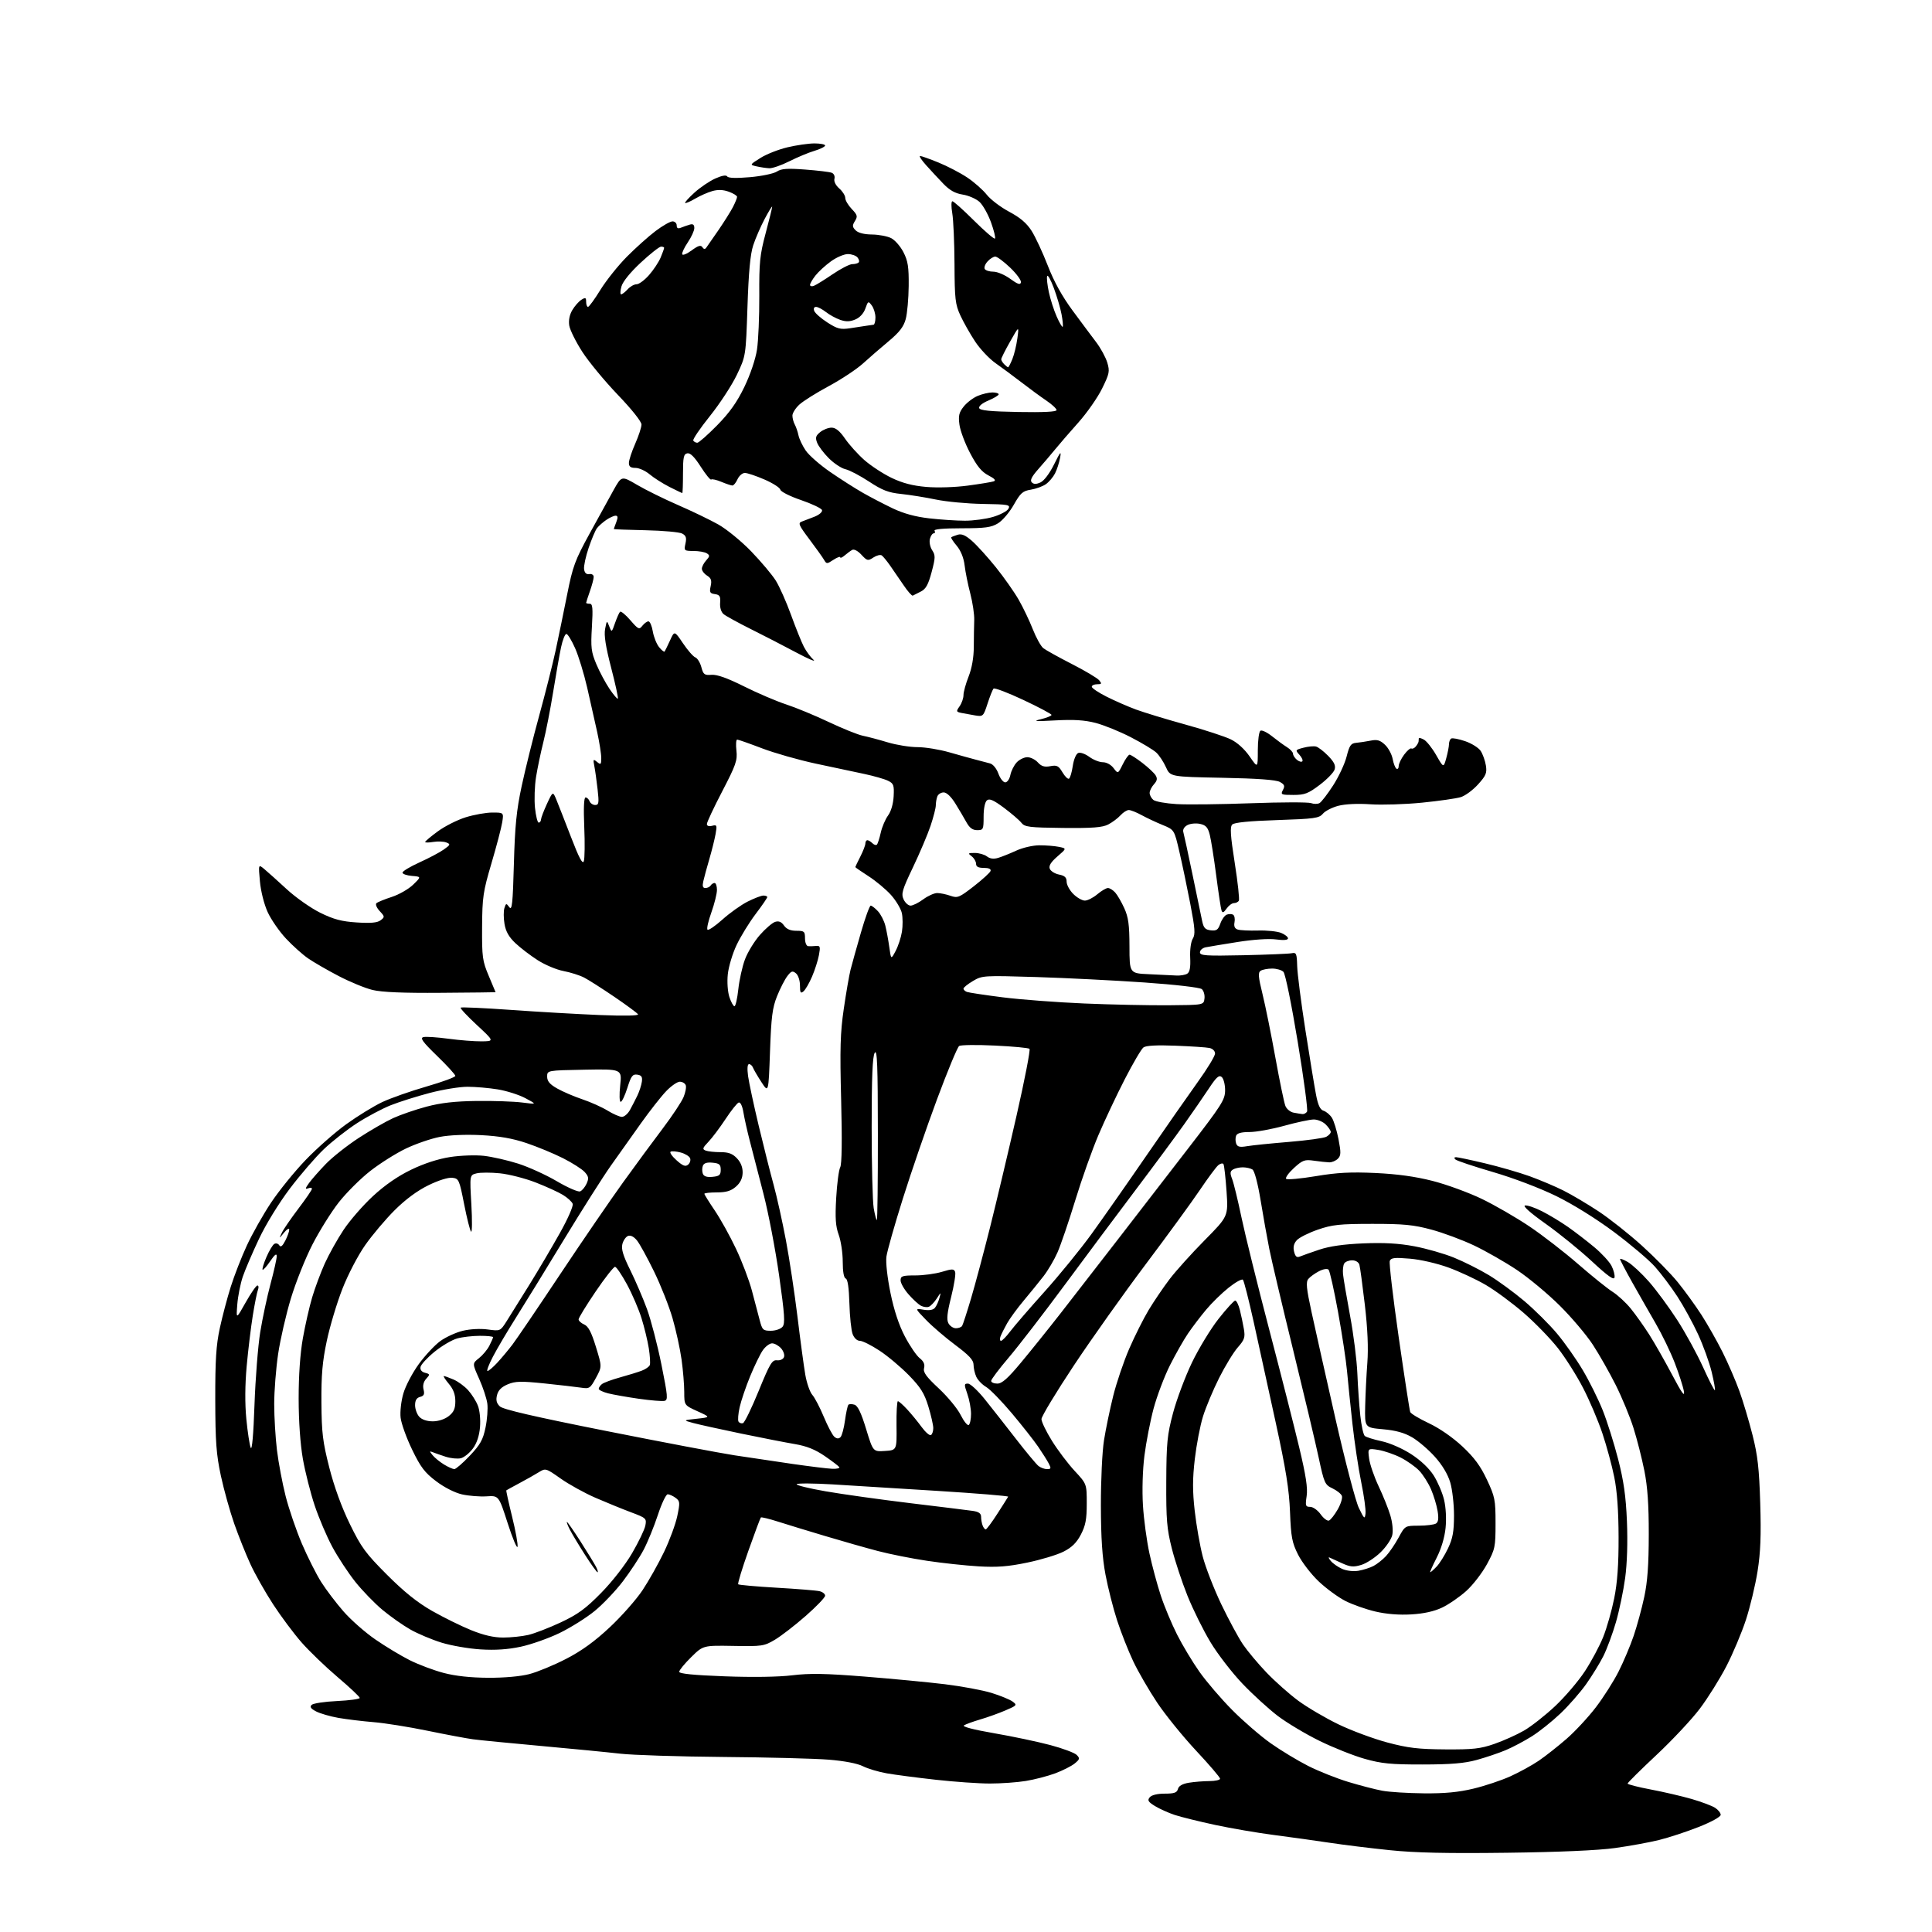 <?xml version="1.0" encoding="UTF-8" standalone="no"?>
<svg 
  version="1.1" 
  xmlns="http://www.w3.org/2000/svg" 
  xmlns:xlink="http://www.w3.org/1999/xlink" 
  xmlns:svg="http://www.w3.org/2000/svg"
  xmlns:rdf="http://www.w3.org/1999/02/22-rdf-syntax-ns#"
  xmlns:cc="http://creativecommons.org/ns#"
  xmlns:dc="http://purl.org/dc/elements/1.1/"
  viewBox="0 0 768 768"
  width="768"
  height="768"
>
<style>svg {background-color: white; }</style>"
<path stroke="none" fill="black" fill-rule="evenodd" d="M599.00,736.50C575.31,736.80 562.71,736.53 552.50,735.48C544.80,734.69 534.00,733.36 528.50,732.52C523.00,731.69 513.12,730.31 506.54,729.46C499.96,728.61 489.39,726.80 483.04,725.44C476.69,724.07 469.48,722.29 467.00,721.48C464.52,720.66 461.00,719.08 459.16,717.96C456.41,716.28 456.04,715.66 457.03,714.46C457.79,713.55 460.05,713.00 463.01,713.00C466.79,713.00 467.87,712.62 468.25,711.15C468.57,709.92 470.02,709.09 472.62,708.66C474.75,708.31 478.41,708.02 480.75,708.01C483.09,708.00 485.00,707.57 485.00,707.06C485.00,706.54 480.71,701.52 475.47,695.92C470.23,690.31 463.28,681.74 460.02,676.87C456.77,672.00 452.47,664.59 450.48,660.40C448.50,656.21 445.61,648.89 444.07,644.14C442.52,639.39 440.45,631.23 439.46,626.00C438.17,619.15 437.65,611.48 437.62,598.50C437.60,588.49 438.14,576.95 438.86,572.50C439.56,568.10 441.20,560.19 442.51,554.93C443.82,549.66 446.68,541.23 448.86,536.19C451.05,531.15 454.53,524.21 456.60,520.76C458.67,517.32 462.42,511.80 464.92,508.50C467.43,505.20 473.71,498.23 478.87,493.01C488.25,483.52 488.25,483.52 487.57,473.57C487.19,468.10 486.64,463.23 486.35,462.76C486.06,462.29 485.13,462.48 484.28,463.18C483.44,463.88 480.17,468.29 477.01,472.98C473.86,477.67 464.19,490.93 455.52,502.46C446.85,513.98 433.96,532.13 426.88,542.79C419.80,553.46 414.00,563.05 414.00,564.11C414.00,565.18 415.88,569.08 418.18,572.77C420.48,576.47 424.53,581.84 427.18,584.69C432.00,589.88 432.00,589.88 432.00,597.71C432.00,603.97 431.53,606.43 429.66,610.02C427.96,613.27 426.07,615.13 422.75,616.81C420.24,618.08 413.76,620.04 408.34,621.16C400.70,622.75 396.37,623.08 389.00,622.65C383.77,622.34 374.55,621.35 368.50,620.44C362.45,619.54 353.68,617.79 349.00,616.56C344.32,615.34 334.88,612.65 328.00,610.59C321.12,608.54 312.65,605.95 309.17,604.84C305.69,603.73 302.66,603.00 302.45,603.22C302.23,603.44 300.00,609.39 297.50,616.45C295.00,623.51 293.17,629.51 293.45,629.78C293.72,630.05 300.60,630.67 308.72,631.14C316.85,631.61 324.51,632.23 325.75,632.52C326.99,632.80 328.00,633.61 328.00,634.31C328.00,635.02 324.51,638.65 320.25,642.38C315.99,646.12 310.48,650.37 308.00,651.84C303.73,654.37 302.90,654.49 291.50,654.28C279.50,654.07 279.50,654.07 274.75,658.75C272.14,661.32 270.00,663.93 270.00,664.56C270.00,665.33 275.67,665.90 288.01,666.36C299.15,666.78 309.40,666.63 314.91,665.96C321.89,665.11 328.08,665.22 343.65,666.46C354.57,667.33 368.96,668.70 375.63,669.51C382.31,670.33 390.64,671.88 394.15,672.96C397.66,674.05 401.42,675.59 402.51,676.39C404.41,677.78 404.27,677.95 399.69,679.91C397.05,681.05 392.55,682.66 389.69,683.50C386.84,684.34 383.91,685.40 383.19,685.86C382.38,686.37 386.98,687.57 395.19,688.99C402.51,690.25 412.55,692.37 417.50,693.69C422.45,695.01 427.18,696.77 428.00,697.61C429.34,698.96 429.25,699.34 427.21,701.01C425.95,702.04 422.48,703.80 419.50,704.92C416.51,706.03 411.24,707.40 407.79,707.96C404.33,708.53 397.90,708.98 393.50,708.98C389.10,708.98 379.43,708.31 372.00,707.48C364.57,706.66 355.80,705.51 352.50,704.93C349.20,704.35 344.93,703.07 343.00,702.09C340.84,701.00 335.66,700.00 329.50,699.50C324.00,699.05 305.10,698.56 287.50,698.42C269.90,698.27 251.45,697.68 246.50,697.11C241.55,696.54 227.38,695.16 215.00,694.04C202.62,692.92 190.47,691.73 188.00,691.39C185.53,691.06 177.43,689.54 170.00,688.01C162.57,686.48 152.90,684.93 148.50,684.58C144.10,684.22 137.82,683.46 134.54,682.89C131.27,682.31 127.28,681.16 125.68,680.33C123.55,679.23 123.07,678.53 123.88,677.72C124.49,677.11 129.04,676.42 133.99,676.19C138.95,675.95 143.00,675.39 143.00,674.95C143.00,674.50 139.06,670.79 134.25,666.71C129.43,662.62 122.97,656.40 119.88,652.89C116.80,649.38 111.71,642.56 108.57,637.74C105.43,632.92 101.36,625.72 99.53,621.74C97.70,617.76 94.81,610.53 93.11,605.69C91.41,600.84 89.02,592.29 87.81,586.69C85.98,578.17 85.61,573.23 85.57,556.50C85.54,540.68 85.91,534.72 87.37,528.00C88.38,523.33 90.34,515.90 91.73,511.51C93.11,507.11 95.98,499.74 98.12,495.12C100.25,490.51 104.57,482.85 107.72,478.11C110.87,473.38 117.05,465.74 121.46,461.15C125.87,456.55 133.14,450.14 137.63,446.90C142.12,443.66 148.55,439.71 151.92,438.11C155.30,436.52 163.22,433.73 169.53,431.91C175.84,430.09 181.00,428.19 181.00,427.68C181.00,427.18 177.74,423.60 173.75,419.74C167.97,414.13 166.87,412.61 168.33,412.26C169.33,412.02 173.79,412.31 178.23,412.91C182.68,413.51 188.61,413.98 191.41,413.95C196.50,413.90 196.50,413.90 189.57,407.47C185.75,403.93 182.85,400.82 183.12,400.55C183.38,400.28 192.35,400.69 203.05,401.45C213.75,402.22 229.63,403.13 238.35,403.49C248.16,403.89 253.98,403.78 253.62,403.20C253.30,402.68 249.07,399.56 244.22,396.26C239.37,392.96 233.96,389.51 232.20,388.60C230.44,387.69 226.74,386.52 223.99,386.00C221.23,385.48 216.62,383.54 213.74,381.69C210.86,379.85 206.87,376.80 204.88,374.92C202.30,372.49 201.05,370.28 200.55,367.29C200.16,364.98 200.14,362.13 200.51,360.97C201.14,358.99 201.26,358.97 202.46,360.62C203.54,362.09 203.84,359.21 204.28,343.44C204.69,328.35 205.32,322.06 207.37,312.50C208.78,305.90 211.91,293.30 214.33,284.50C216.75,275.70 219.70,264.00 220.89,258.50C222.07,253.00 224.14,242.96 225.48,236.20C227.67,225.16 228.58,222.69 234.33,212.20C237.85,205.76 242.16,197.94 243.91,194.81C247.09,189.11 247.09,189.11 253.29,192.76C256.71,194.77 264.00,198.36 269.49,200.75C274.99,203.14 282.19,206.61 285.49,208.46C288.80,210.31 294.69,215.13 298.59,219.16C302.49,223.20 306.89,228.42 308.37,230.77C309.84,233.12 312.58,239.26 314.44,244.41C316.31,249.56 318.60,255.26 319.54,257.08C320.48,258.89 322.20,261.23 323.37,262.27C324.54,263.31 321.45,262.01 316.50,259.37C311.55,256.73 303.41,252.53 298.40,250.04C293.40,247.54 288.57,244.89 287.66,244.14C286.66,243.30 286.12,241.56 286.26,239.64C286.46,237.04 286.11,236.45 284.19,236.17C282.20,235.89 281.96,235.44 282.51,232.97C283.00,230.73 282.68,229.82 281.07,228.81C279.93,228.10 279.00,226.88 279.00,226.09C279.00,225.30 279.77,223.81 280.71,222.77C282.19,221.14 282.22,220.75 280.96,219.95C280.16,219.45 277.78,219.02 275.67,219.02C271.96,219.00 271.86,218.91 272.48,216.07C272.99,213.78 272.70,212.91 271.18,212.10C270.11,211.52 263.56,210.93 256.62,210.78C249.68,210.63 244.00,210.42 244.00,210.32C244.00,210.21 244.44,208.98 244.98,207.57C245.70,205.66 245.63,205.00 244.70,205.00C244.01,205.00 242.33,205.77 240.97,206.70C239.61,207.64 237.97,209.10 237.31,209.95C236.66,210.80 235.17,214.32 234.00,217.77C232.82,221.22 232.01,225.04 232.18,226.27C232.39,227.75 233.09,228.40 234.25,228.21C235.23,228.04 236.00,228.53 236.00,229.33C236.00,230.11 235.33,232.66 234.50,235.00C233.68,237.34 233.00,239.42 233.00,239.63C233.00,239.83 233.64,240.00 234.42,240.00C235.58,240.00 235.74,241.67 235.29,249.26C234.80,257.43 235.01,259.15 237.05,264.01C238.32,267.03 240.68,271.44 242.28,273.82C243.88,276.20 245.38,277.95 245.61,277.72C245.84,277.50 244.64,271.97 242.94,265.44C240.76,257.02 240.06,252.54 240.54,250.03C241.21,246.56 241.24,246.54 242.19,249.00C243.14,251.47 243.17,251.46 244.48,247.68C245.22,245.57 246.11,243.56 246.47,243.20C246.83,242.84 248.67,244.34 250.55,246.52C253.73,250.20 254.09,250.37 255.35,248.75C256.11,247.79 257.19,247.00 257.77,247.00C258.35,247.00 259.13,248.80 259.50,251.00C259.87,253.20 261.00,256.01 262.00,257.25C263.01,258.49 263.99,259.27 264.19,259.00C264.39,258.73 265.36,256.74 266.34,254.60C268.11,250.69 268.11,250.69 271.50,255.72C273.36,258.48 275.56,261.00 276.40,261.32C277.23,261.64 278.31,263.39 278.80,265.20C279.58,268.14 280.02,268.47 282.85,268.25C285.00,268.07 289.13,269.54 295.76,272.85C301.12,275.53 308.65,278.75 312.50,280.01C316.35,281.27 324.00,284.43 329.50,287.04C335.00,289.64 341.07,292.09 343.00,292.47C344.93,292.86 349.36,294.03 352.86,295.09C356.35,296.14 361.68,297.00 364.70,297.00C367.72,297.00 373.41,297.92 377.34,299.05C381.28,300.18 386.07,301.51 388.00,302.01C389.93,302.52 392.42,303.17 393.55,303.47C394.74,303.78 396.13,305.48 396.87,307.50C397.56,309.43 398.79,311.00 399.59,311.00C400.40,311.00 401.31,309.70 401.64,308.07C401.96,306.46 403.09,304.21 404.15,303.07C405.21,301.93 407.12,301.00 408.38,301.00C409.65,301.00 411.53,301.93 412.56,303.07C413.98,304.63 415.19,305.00 417.50,304.57C420.14,304.07 420.81,304.41 422.35,307.01C423.33,308.68 424.50,309.81 424.95,309.53C425.40,309.25 426.08,306.97 426.45,304.45C426.85,301.81 427.77,299.64 428.64,299.31C429.47,298.99 431.44,299.69 433.03,300.87C434.62,302.04 437.04,303.00 438.41,303.00C439.85,303.00 441.65,303.98 442.66,305.33C444.42,307.66 444.42,307.66 446.31,303.83C447.36,301.72 448.58,300.00 449.03,300.00C449.48,300.00 451.75,301.46 454.08,303.25C456.41,305.04 458.78,307.26 459.36,308.19C460.16,309.47 460.00,310.35 458.71,311.77C457.77,312.81 457.00,314.35 457.00,315.21C457.00,316.06 457.66,317.30 458.46,317.97C459.27,318.64 463.43,319.39 467.71,319.64C472.00,319.90 485.32,319.74 497.32,319.30C509.31,318.86 520.04,318.84 521.15,319.25C522.27,319.66 523.79,319.66 524.53,319.24C525.28,318.82 527.71,315.67 529.93,312.23C532.15,308.79 534.57,303.62 535.30,300.74C536.41,296.33 537.01,295.47 539.06,295.29C540.40,295.17 542.99,294.78 544.81,294.42C547.44,293.89 548.61,294.22 550.54,296.04C551.88,297.29 553.25,299.83 553.60,301.67C553.94,303.51 554.63,305.27 555.11,305.57C555.60,305.87 556.00,305.40 556.00,304.52C556.00,303.64 556.97,301.60 558.16,300.00C559.35,298.39 560.65,297.28 561.05,297.53C561.45,297.78 562.24,297.42 562.80,296.74C563.37,296.06 563.87,295.16 563.91,294.75C563.96,294.34 564.00,293.76 564.00,293.46C564.00,293.17 564.90,293.41 566.00,294.00C567.10,294.59 569.31,297.37 570.91,300.17C573.83,305.28 573.83,305.28 574.91,301.39C575.50,299.25 575.99,296.74 575.99,295.81C576.00,294.88 576.39,293.87 576.88,293.58C577.36,293.28 579.85,293.75 582.42,294.63C585.00,295.51 587.77,297.25 588.60,298.51C589.42,299.76 590.35,302.35 590.66,304.27C591.14,307.27 590.72,308.31 587.54,311.82C585.52,314.06 582.44,316.33 580.68,316.87C578.93,317.41 572.00,318.40 565.28,319.07C558.56,319.74 549.33,320.03 544.78,319.72C539.74,319.37 534.74,319.61 532.00,320.32C529.52,320.97 526.76,322.39 525.86,323.47C524.38,325.25 522.54,325.50 507.64,326.00C496.62,326.36 490.65,326.95 489.84,327.76C488.89,328.71 489.10,332.00 490.83,343.05C492.05,350.79 492.78,357.55 492.46,358.06C492.14,358.58 491.26,359.00 490.50,359.00C489.74,359.00 488.43,359.98 487.59,361.17C486.43,362.83 485.95,363.01 485.57,361.92C485.30,361.14 484.35,354.88 483.46,348.00C482.57,341.12 481.42,333.85 480.90,331.83C480.16,328.90 479.37,328.02 477.04,327.51C475.43,327.16 473.17,327.37 472.01,327.99C470.71,328.69 470.09,329.77 470.40,330.81C470.67,331.74 472.29,339.25 474.01,347.50C475.72,355.75 477.45,364.07 477.85,366.00C478.43,368.86 479.07,369.56 481.31,369.82C483.59,370.08 484.23,369.63 485.10,367.15C485.67,365.51 486.82,363.90 487.66,363.58C488.50,363.26 489.63,363.27 490.18,363.61C490.74,363.96 490.99,365.30 490.74,366.60C490.42,368.23 490.82,369.13 492.05,369.52C493.02,369.82 496.67,370.00 500.16,369.90C503.65,369.80 507.74,370.23 509.25,370.84C510.76,371.45 512.00,372.43 512.00,373.01C512.00,373.70 510.32,373.85 507.22,373.44C504.42,373.06 498.12,373.48 491.97,374.46C486.21,375.37 480.49,376.32 479.25,376.57C478.01,376.83 477.00,377.72 477.00,378.56C477.00,379.89 479.29,380.04 494.25,379.72C503.74,379.51 512.40,379.15 513.50,378.92C515.30,378.54 515.51,379.06 515.65,384.00C515.73,387.02 517.20,398.50 518.92,409.50C520.64,420.50 522.54,432.07 523.15,435.22C523.95,439.37 524.77,441.11 526.15,441.55C527.20,441.88 528.68,443.13 529.45,444.33C530.22,445.52 531.39,449.34 532.07,452.82C533.11,458.21 533.07,459.36 531.81,460.62C530.99,461.43 529.47,462.08 528.41,462.05C527.36,462.02 524.63,461.73 522.34,461.40C518.59,460.86 517.81,461.15 514.34,464.32C512.23,466.26 510.85,468.19 511.27,468.61C511.69,469.03 516.99,468.55 523.05,467.54C531.59,466.11 536.91,465.83 546.78,466.29C555.49,466.70 562.65,467.69 569.50,469.44C575.00,470.84 583.77,474.05 589.00,476.56C594.23,479.08 602.77,484.02 608.00,487.54C613.23,491.06 621.95,497.81 627.38,502.54C632.82,507.27 638.96,512.21 641.02,513.51C643.08,514.81 646.34,517.82 648.26,520.19C650.19,522.56 653.48,527.20 655.59,530.50C657.69,533.80 661.79,541.00 664.70,546.50C668.54,553.78 669.81,555.55 669.36,553.00C669.02,551.08 667.37,545.98 665.70,541.68C664.03,537.38 660.65,530.40 658.20,526.18C655.75,521.95 651.55,514.59 648.87,509.82C646.19,505.04 644.00,500.85 644.00,500.51C644.00,500.17 645.40,500.70 647.11,501.69C648.82,502.69 652.60,506.20 655.50,509.50C658.40,512.80 663.46,519.66 666.73,524.73C670.01,529.81 674.63,538.26 677.00,543.50C679.37,548.74 681.48,552.85 681.69,552.64C681.91,552.42 681.33,549.16 680.41,545.37C679.49,541.59 677.05,534.83 674.98,530.34C672.91,525.86 669.21,519.11 666.75,515.34C664.30,511.58 660.31,506.28 657.89,503.56C655.48,500.84 648.16,494.64 641.63,489.77C634.53,484.47 625.29,478.72 618.63,475.46C612.16,472.29 601.64,468.29 593.50,465.91C585.80,463.66 579.07,461.41 578.55,460.91C577.96,460.34 578.05,460.00 578.81,460.00C579.47,460.00 584.63,461.09 590.26,462.43C595.89,463.76 603.88,466.07 608.00,467.55C612.12,469.04 618.20,471.60 621.50,473.26C624.80,474.92 631.10,478.65 635.50,481.56C639.90,484.47 647.64,490.60 652.70,495.18C657.76,499.75 664.16,506.27 666.91,509.66C669.67,513.05 673.91,518.90 676.34,522.66C678.76,526.42 682.55,533.10 684.75,537.50C686.95,541.90 689.96,548.88 691.45,553.00C692.93,557.12 695.28,565.00 696.67,570.50C698.71,578.54 699.30,583.84 699.72,597.55C700.11,610.36 699.85,617.10 698.66,624.59C697.79,630.08 695.71,638.76 694.04,643.88C692.37,649.00 688.87,657.30 686.28,662.32C683.68,667.35 678.93,674.95 675.72,679.21C672.51,683.47 664.73,691.77 658.44,697.66C652.15,703.55 647.00,708.65 647.00,708.99C647.00,709.33 651.16,710.40 656.25,711.36C661.34,712.32 668.65,714.03 672.50,715.14C676.35,716.26 680.51,717.82 681.75,718.61C682.99,719.40 684.00,720.66 684.00,721.42C684.00,722.21 680.32,724.25 675.25,726.25C670.44,728.15 663.35,730.48 659.50,731.43C655.65,732.38 647.77,733.82 642.00,734.62C635.26,735.56 619.87,736.24 599.00,736.50zM566.00,712.88C574.30,712.96 579.79,712.44 585.73,711.01C590.25,709.93 596.86,707.72 600.41,706.11C603.97,704.50 609.04,701.71 611.69,699.91C614.33,698.11 619.30,694.20 622.71,691.23C626.13,688.26 631.38,682.60 634.39,678.66C637.40,674.72 641.46,668.34 643.41,664.47C645.37,660.60 648.07,654.21 649.41,650.27C650.75,646.32 652.65,639.36 653.62,634.80C654.91,628.79 655.40,621.95 655.41,610.00C655.43,598.16 654.93,591.00 653.66,584.63C652.69,579.75 650.74,572.10 649.33,567.63C647.92,563.16 644.74,555.47 642.27,550.55C639.80,545.63 635.71,538.43 633.18,534.55C630.65,530.67 624.73,523.67 620.02,519.00C615.32,514.33 607.65,507.94 602.98,504.82C598.31,501.70 590.66,497.33 585.99,495.11C581.32,492.89 573.67,490.04 569.00,488.79C561.92,486.88 558.00,486.50 545.50,486.51C532.49,486.52 529.62,486.82 523.87,488.80C520.22,490.06 516.45,491.95 515.50,493.00C514.30,494.33 513.97,495.73 514.42,497.55C514.92,499.55 515.50,500.01 516.79,499.47C517.73,499.07 521.20,497.85 524.50,496.74C528.54,495.39 534.26,494.58 542.00,494.26C550.21,493.92 555.99,494.25 562.20,495.41C566.99,496.31 574.09,498.34 577.98,499.93C581.87,501.51 588.08,504.62 591.78,506.85C595.47,509.07 601.86,513.74 605.96,517.21C610.07,520.69 615.92,526.50 618.96,530.14C622.01,533.77 626.62,540.32 629.20,544.68C631.79,549.04 635.33,556.18 637.08,560.54C638.83,564.91 641.59,573.66 643.22,579.99C645.46,588.73 646.31,594.69 646.73,604.75C647.07,613.00 646.81,621.49 646.03,627.25C645.34,632.34 643.69,640.24 642.37,644.81C641.05,649.38 638.80,655.45 637.37,658.31C635.93,661.16 632.84,666.20 630.50,669.50C628.15,672.80 623.57,678.04 620.30,681.14C617.04,684.25 611.93,688.33 608.94,690.21C605.95,692.09 601.25,694.58 598.50,695.73C595.75,696.88 590.58,698.63 587.00,699.61C582.13,700.95 576.75,701.40 565.50,701.41C552.93,701.43 549.20,701.06 542.50,699.17C538.10,697.93 530.00,694.71 524.50,692.01C519.00,689.31 511.55,684.85 507.95,682.12C504.35,679.38 498.02,673.61 493.90,669.29C489.78,664.97 484.06,657.57 481.21,652.84C478.35,648.11 474.23,639.79 472.04,634.34C469.85,628.89 467.05,620.40 465.80,615.47C463.85,607.75 463.54,604.06 463.61,589.00C463.68,573.44 463.98,570.41 466.31,561.66C467.75,556.25 471.13,547.25 473.81,541.66C476.50,536.07 481.26,528.24 484.40,524.25C487.54,520.26 490.52,517.00 491.02,517.00C491.52,517.00 492.35,518.69 492.87,520.75C493.39,522.81 494.10,526.21 494.46,528.30C495.03,531.61 494.71,532.57 492.04,535.61C490.35,537.53 487.00,543.02 484.60,547.80C482.20,552.59 479.31,559.48 478.19,563.12C477.06,566.77 475.61,574.37 474.95,580.01C474.04,587.88 474.03,592.69 474.92,600.60C475.56,606.29 476.99,614.44 478.10,618.72C479.21,623.00 482.53,631.54 485.47,637.70C488.42,643.85 492.31,651.05 494.11,653.70C495.91,656.34 500.10,661.35 503.43,664.83C506.75,668.31 512.42,673.35 516.03,676.03C519.65,678.70 526.85,682.94 532.05,685.45C537.25,687.96 546.00,691.20 551.50,692.67C559.74,694.86 563.79,695.34 574.50,695.41C585.56,695.49 588.47,695.16 594.00,693.24C597.58,692.00 602.87,689.63 605.76,687.97C608.65,686.31 614.23,681.93 618.17,678.23C622.11,674.53 627.44,668.28 630.02,664.34C632.60,660.40 635.88,654.27 637.30,650.72C638.72,647.17 640.69,640.27 641.67,635.38C642.93,629.08 643.44,622.01 643.41,611.00C643.39,600.56 642.83,592.78 641.69,587.16C640.77,582.57 638.64,574.74 636.97,569.75C635.30,564.77 631.86,556.67 629.32,551.77C626.79,546.86 622.28,539.73 619.31,535.93C616.33,532.13 610.21,525.82 605.70,521.91C601.19,518.01 594.41,513.00 590.63,510.79C586.86,508.58 580.18,505.47 575.80,503.87C571.25,502.21 564.66,500.69 560.44,500.34C554.34,499.82 552.95,499.98 552.46,501.24C552.14,502.08 553.73,515.67 555.99,531.44C558.26,547.22 560.32,560.66 560.59,561.31C560.85,561.96 564.19,563.97 568.02,565.77C572.21,567.74 577.50,571.41 581.32,574.98C586.04,579.39 588.54,582.79 591.08,588.21C594.26,594.98 594.50,596.21 594.50,605.50C594.50,614.99 594.33,615.82 591.08,621.81C589.19,625.28 585.50,630.07 582.86,632.44C580.22,634.81 575.91,637.78 573.28,639.03C570.10,640.55 565.99,641.46 561.00,641.75C556.17,642.04 551.09,641.63 546.74,640.61C543.02,639.74 537.66,637.85 534.82,636.41C531.99,634.97 527.22,631.48 524.22,628.65C521.23,625.82 517.53,621.02 516.01,618.00C513.60,613.20 513.19,611.04 512.80,601.00C512.45,592.07 511.18,584.14 507.12,565.50C504.24,552.30 500.30,534.30 498.36,525.50C496.41,516.70 494.49,509.15 494.08,508.72C493.67,508.29 491.12,509.70 488.42,511.86C485.71,514.01 481.67,517.96 479.44,520.64C477.20,523.31 473.98,527.55 472.27,530.06C470.56,532.57 467.33,538.25 465.09,542.69C462.86,547.13 459.93,554.87 458.58,559.88C457.24,564.90 455.60,573.34 454.93,578.65C454.21,584.35 453.97,592.43 454.34,598.40C454.68,603.95 455.84,612.55 456.92,617.50C457.99,622.45 460.02,629.99 461.43,634.26C462.83,638.52 465.75,645.50 467.90,649.76C470.05,654.02 474.07,660.70 476.83,664.61C479.59,668.51 485.43,675.33 489.82,679.75C494.20,684.18 501.09,690.13 505.14,692.99C509.19,695.85 515.89,699.90 520.03,701.99C524.17,704.09 531.37,706.95 536.03,708.36C540.69,709.77 546.75,711.34 549.50,711.85C552.25,712.36 559.67,712.82 566.00,712.88zM194.04,666.94C200.43,666.98 206.88,666.40 210.42,665.48C213.64,664.64 220.22,661.92 225.05,659.42C231.20,656.25 236.39,652.49 242.37,646.89C247.07,642.50 252.94,635.85 255.42,632.12C257.90,628.39 261.75,621.54 263.97,616.92C266.19,612.29 268.56,605.87 269.23,602.65C270.36,597.25 270.31,596.70 268.54,595.40C267.48,594.63 266.08,594.00 265.42,594.00C264.75,594.00 262.99,597.71 261.50,602.25C260.01,606.79 257.47,613.00 255.86,616.06C254.25,619.11 250.55,624.74 247.64,628.56C244.74,632.38 239.69,637.69 236.43,640.36C233.17,643.04 226.90,646.98 222.50,649.12C218.10,651.26 211.12,653.72 207.00,654.60C201.85,655.70 196.84,656.03 191.00,655.66C186.32,655.37 179.35,654.16 175.50,652.97C171.65,651.78 166.09,649.44 163.13,647.76C160.18,646.09 155.20,642.58 152.05,639.96C148.91,637.35 144.04,632.31 141.22,628.78C138.41,625.24 134.31,619.01 132.11,614.92C129.91,610.84 126.75,603.43 125.09,598.46C123.43,593.49 121.32,585.16 120.40,579.96C119.37,574.08 118.73,565.02 118.72,556.00C118.71,546.75 119.32,538.06 120.39,532.00C121.32,526.77 122.98,519.46 124.08,515.75C125.18,512.03 127.43,506.00 129.07,502.33C130.72,498.67 134.09,492.63 136.57,488.90C139.05,485.17 144.29,479.14 148.23,475.50C152.96,471.12 158.11,467.55 163.44,464.98C168.59,462.49 174.19,460.67 178.94,459.94C183.07,459.30 189.05,459.09 192.36,459.46C195.64,459.83 201.74,461.22 205.91,462.54C210.09,463.87 217.03,467.02 221.34,469.55C225.64,472.08 229.81,473.90 230.59,473.60C231.38,473.30 232.53,471.92 233.17,470.53C234.13,468.42 234.01,467.66 232.41,465.89C231.36,464.73 227.48,462.26 223.78,460.39C220.09,458.53 213.56,455.83 209.28,454.39C203.75,452.53 198.55,451.62 191.30,451.24C185.14,450.93 178.62,451.20 174.80,451.94C171.34,452.61 165.30,454.68 161.39,456.55C157.48,458.41 151.08,462.44 147.17,465.50C143.26,468.56 137.63,474.18 134.65,477.98C131.67,481.79 126.96,489.33 124.19,494.73C121.41,500.13 117.56,509.76 115.64,516.12C113.71,522.49 111.42,532.44 110.56,538.23C109.70,544.02 109.00,552.97 109.00,558.13C109.00,563.28 109.50,571.55 110.10,576.50C110.71,581.45 112.25,589.66 113.54,594.73C114.83,599.81 117.74,608.32 120.01,613.65C122.29,618.97 125.75,625.84 127.70,628.91C129.65,631.99 133.64,637.24 136.56,640.58C139.48,643.93 145.16,648.93 149.19,651.70C153.21,654.48 159.37,658.19 162.87,659.95C166.38,661.71 172.45,663.99 176.37,665.02C181.05,666.25 187.12,666.91 194.04,666.94zM200.00,650.95C203.03,650.95 207.51,650.49 209.97,649.92C212.43,649.36 218.23,647.11 222.88,644.94C229.70,641.74 232.78,639.50 238.93,633.24C243.34,628.76 248.52,622.11 251.26,617.43C253.85,612.99 256.23,608.04 256.54,606.43C257.08,603.61 256.86,603.41 250.80,601.14C247.34,599.84 240.99,597.25 236.70,595.39C232.41,593.52 226.20,590.10 222.90,587.77C217.00,583.61 216.87,583.57 214.20,585.22C212.72,586.15 209.25,588.11 206.50,589.57C203.75,591.04 201.40,592.33 201.27,592.44C201.14,592.54 202.18,597.26 203.57,602.91C204.97,608.56 205.94,613.93 205.73,614.84C205.52,615.75 203.76,611.55 201.81,605.50C198.27,594.50 198.27,594.50 193.39,594.82C190.70,594.99 186.33,594.64 183.68,594.05C180.82,593.40 176.63,591.28 173.38,588.82C168.84,585.39 167.21,583.26 163.82,576.24C161.57,571.60 159.52,565.89 159.25,563.55C158.98,561.16 159.46,556.92 160.35,553.90C161.21,550.93 163.97,545.69 166.47,542.25C168.98,538.81 172.83,534.69 175.03,533.09C177.24,531.50 181.27,529.65 184.00,529.00C186.90,528.30 191.03,528.09 193.91,528.49C198.82,529.16 198.88,529.14 201.31,525.33C202.65,523.23 206.68,516.76 210.27,510.97C213.86,505.18 219.37,495.85 222.51,490.24C225.74,484.49 227.98,479.38 227.65,478.53C227.33,477.69 225.59,476.10 223.78,475.00C221.98,473.89 217.08,471.66 212.89,470.03C208.71,468.41 202.33,466.78 198.73,466.41C195.12,466.04 190.94,466.05 189.43,466.43C186.70,467.11 186.70,467.11 187.37,478.74C187.73,485.13 187.69,490.03 187.26,489.61C186.84,489.20 185.60,484.28 184.50,478.68C182.58,468.90 182.39,468.49 179.76,468.18C178.14,468.00 174.25,469.22 170.26,471.18C165.89,473.31 161.17,476.81 156.92,481.04C153.30,484.64 148.03,490.88 145.20,494.91C142.29,499.05 138.35,506.61 136.10,512.36C133.92,517.94 131.13,527.23 129.91,533.00C128.16,541.22 127.70,546.54 127.77,557.50C127.86,569.62 128.28,573.10 130.91,583.43C132.84,591.01 135.82,599.18 139.08,605.85C143.61,615.12 145.33,617.47 153.85,626.00C160.68,632.83 165.91,637.03 171.75,640.36C176.29,642.94 183.26,646.38 187.25,648.00C192.23,650.02 196.23,650.95 200.00,650.95zM237.53,625.00C237.23,625.00 235.01,621.92 232.60,618.15C230.19,614.39 227.48,609.89 226.58,608.15C225.68,606.42 225.14,605.00 225.38,605.00C225.61,605.00 228.03,608.49 230.76,612.75C233.48,617.01 236.24,621.51 236.89,622.75C237.54,623.99 237.83,625.00 237.53,625.00zM539.97,624.41C541.87,624.09 544.57,623.23 545.97,622.51C547.36,621.78 549.61,620.01 550.96,618.56C552.31,617.11 554.56,613.81 555.97,611.21C558.52,606.50 558.52,606.50 564.01,606.48C567.03,606.47 570.09,606.09 570.82,605.63C571.76,605.04 571.95,603.60 571.47,600.65C571.10,598.37 569.92,594.48 568.85,592.00C567.77,589.52 565.68,586.22 564.20,584.66C562.71,583.09 559.40,580.74 556.83,579.43C554.27,578.12 550.26,576.75 547.93,576.37C543.70,575.70 543.70,575.70 544.25,579.85C544.56,582.13 546.25,587.03 548.00,590.75C549.76,594.46 551.86,599.67 552.66,602.33C553.51,605.12 553.84,608.43 553.46,610.18C553.10,611.84 550.99,614.95 548.78,617.09C546.58,619.24 543.11,621.49 541.09,622.09C538.04,623.01 536.72,622.89 533.45,621.40C531.28,620.41 529.05,619.40 528.50,619.14C527.95,618.88 528.17,619.49 529.00,620.49C529.82,621.49 531.85,622.91 533.50,623.65C535.24,624.42 537.96,624.74 539.97,624.41zM568.53,625.00C568.75,625.00 569.89,623.99 571.08,622.75C572.27,621.51 574.31,618.25 575.61,615.50C577.49,611.53 577.98,608.83 577.99,602.43C578.00,597.99 577.32,592.08 576.49,589.28C575.52,586.03 573.32,582.35 570.37,579.07C567.84,576.25 563.79,572.79 561.37,571.37C558.26,569.55 554.85,568.60 549.74,568.15C542.50,567.50 542.50,567.50 542.68,559.00C542.79,554.33 543.17,546.56 543.54,541.74C543.98,535.89 543.66,528.27 542.55,518.74C541.63,510.91 540.66,503.71 540.38,502.75C540.07,501.72 538.89,501.00 537.49,501.00C536.19,501.00 534.77,501.56 534.35,502.25C533.92,502.94 533.71,504.85 533.87,506.50C534.03,508.15 535.29,515.58 536.67,523.00C538.06,530.42 539.36,540.77 539.57,546.00C539.78,551.23 540.31,558.74 540.74,562.71C541.16,566.67 541.96,570.31 542.51,570.80C543.05,571.29 546.06,572.23 549.18,572.90C552.47,573.60 557.42,575.77 560.95,578.04C564.74,580.49 568.12,583.70 569.93,586.55C571.52,589.07 573.38,593.40 574.04,596.19C574.76,599.17 575.01,603.76 574.64,607.37C574.26,611.18 572.91,615.68 571.08,619.25C569.47,622.41 568.32,625.00 568.53,625.00zM391.86,607.95C392.21,607.93 394.30,605.12 396.49,601.70C398.69,598.29 400.61,595.26 400.76,594.96C400.90,594.66 388.31,593.63 372.76,592.66C357.22,591.69 338.43,590.52 331.00,590.07C323.57,589.63 317.14,589.58 316.71,589.97C316.27,590.36 321.45,591.65 328.21,592.82C334.97,594.00 350.18,596.12 362.00,597.55C373.82,598.97 384.96,600.35 386.75,600.61C389.09,600.96 390.00,601.62 390.00,602.96C390.00,603.99 390.27,605.55 390.61,606.42C390.94,607.29 391.50,607.98 391.86,607.95zM528.29,604.44C528.95,604.18 530.51,602.20 531.74,600.05C532.98,597.89 533.73,595.46 533.42,594.64C533.10,593.82 531.42,592.48 529.67,591.65C526.65,590.22 526.37,589.58 524.17,579.32C522.90,573.37 518.32,554.10 514.01,536.50C509.69,518.90 505.45,500.90 504.57,496.50C503.69,492.10 502.13,483.38 501.11,477.13C500.00,470.39 498.68,465.41 497.87,464.90C497.12,464.42 495.38,464.03 494.00,464.03C492.62,464.03 490.87,464.43 490.09,464.92C488.97,465.63 488.91,466.40 489.79,468.66C490.40,470.22 492.08,477.12 493.52,484.00C494.96,490.88 499.92,510.90 504.53,528.50C509.14,546.10 514.52,567.24 516.48,575.47C519.13,586.54 519.89,591.55 519.41,594.72C518.84,598.57 518.98,599.00 520.82,599.00C521.94,599.00 523.81,600.33 524.97,601.95C526.13,603.58 527.62,604.70 528.29,604.44zM542.81,601.66C542.99,600.22 542.22,594.64 541.12,589.27C540.01,583.90 538.44,573.42 537.62,566.00C536.80,558.58 535.83,549.12 535.46,545.00C535.09,540.88 533.49,530.32 531.90,521.55C530.31,512.78 528.61,505.21 528.12,504.72C527.60,504.20 526.00,504.46 524.29,505.35C522.68,506.18 520.79,507.55 520.09,508.39C519.06,509.64 519.30,512.09 521.39,521.71C522.79,528.19 527.07,547.24 530.88,564.04C534.70,580.83 538.87,596.75 540.16,599.42C542.28,603.82 542.53,604.03 542.81,601.66zM180.60,584.00C181.21,584.00 183.98,581.60 186.75,578.67C190.92,574.26 192.00,572.34 193.00,567.49C193.67,564.28 193.99,559.98 193.72,557.95C193.45,555.91 191.99,551.49 190.48,548.13C187.73,542.00 187.73,542.00 190.38,539.91C191.84,538.76 193.71,536.54 194.52,534.96C195.33,533.39 196.00,531.85 196.00,531.55C196.00,531.25 193.64,531.00 190.75,531.01C187.86,531.01 183.80,531.48 181.72,532.06C179.64,532.64 175.59,535.02 172.72,537.36C169.85,539.70 167.35,542.41 167.17,543.38C166.95,544.50 167.60,545.34 168.95,545.70C170.95,546.22 170.98,546.37 169.42,548.09C168.35,549.27 167.98,550.78 168.37,552.35C168.84,554.22 168.53,554.89 166.99,555.29C165.61,555.65 165.00,556.66 165.00,558.58C165.00,560.10 165.74,562.17 166.65,563.17C167.69,564.32 169.70,565.00 172.02,565.00C174.26,565.00 176.77,564.18 178.37,562.93C180.40,561.33 181.00,559.97 181.00,557.00C181.00,554.32 180.22,552.22 178.41,550.08C176.99,548.38 176.10,547.00 176.44,547.00C176.78,547.00 178.51,547.62 180.28,548.38C182.05,549.13 184.67,551.05 186.09,552.63C187.52,554.21 189.26,556.96 189.96,558.76C190.70,560.61 191.06,564.28 190.81,567.30C190.52,570.78 189.55,573.68 187.97,575.82C186.65,577.61 184.50,579.34 183.20,579.67C181.89,579.99 179.17,579.72 177.16,579.07C175.15,578.41 172.82,577.60 172.00,577.27C170.67,576.74 170.67,576.88 172.00,578.50C172.82,579.50 174.85,581.15 176.50,582.16C178.15,583.17 180.00,583.99 180.60,584.00zM330.81,583.87C332.63,583.94 333.90,583.65 333.64,583.22C333.37,582.79 330.76,580.80 327.83,578.79C324.01,576.18 320.65,574.84 316.00,574.05C312.43,573.45 302.75,571.56 294.50,569.85C286.25,568.14 277.70,566.25 275.50,565.65C271.50,564.56 271.50,564.56 277.00,563.97C282.50,563.37 282.50,563.37 277.25,560.99C272.00,558.60 272.00,558.60 272.00,553.37C272.00,550.50 271.52,544.68 270.93,540.43C270.34,536.19 268.74,528.85 267.37,524.11C266.01,519.38 262.70,511.00 260.02,505.50C257.34,500.00 254.28,494.42 253.20,493.09C251.98,491.59 250.66,490.92 249.66,491.30C248.78,491.64 247.76,493.11 247.40,494.56C246.90,496.52 247.71,499.19 250.52,504.85C252.60,509.06 255.60,516.03 257.18,520.35C258.76,524.66 261.34,534.56 262.91,542.35C265.48,555.08 265.60,556.54 264.13,556.87C263.24,557.08 258.68,556.70 254.00,556.04C249.32,555.37 243.81,554.40 241.75,553.88C239.69,553.35 238.00,552.55 238.00,552.08C238.00,551.62 238.56,550.78 239.25,550.22C239.94,549.65 243.20,548.44 246.50,547.53C249.80,546.62 253.71,545.41 255.18,544.84C256.65,544.28 258.06,543.28 258.31,542.63C258.56,541.97 258.38,538.97 257.91,535.97C257.43,532.96 256.13,527.58 255.01,524.00C253.90,520.42 251.30,514.39 249.24,510.58C247.18,506.78 245.05,503.63 244.50,503.58C243.95,503.54 240.46,507.98 236.75,513.45C233.04,518.93 230.00,523.88 230.00,524.47C230.00,525.05 231.00,525.97 232.23,526.51C233.88,527.24 235.09,529.55 236.88,535.39C239.31,543.28 239.31,543.28 236.90,547.72C234.63,551.91 234.31,552.13 231.00,551.62C229.07,551.33 222.53,550.57 216.45,549.94C207.09,548.98 204.86,549.03 201.84,550.29C199.37,551.32 198.06,552.64 197.58,554.55C197.07,556.58 197.37,557.79 198.69,559.06C199.97,560.28 212.31,563.14 241.00,568.84C263.27,573.27 286.23,577.62 292.00,578.51C297.77,579.39 308.12,580.93 315.00,581.93C321.88,582.92 328.99,583.79 330.81,583.87zM416.23,584.00C417.82,584.00 417.91,583.70 416.89,581.75C416.24,580.51 414.36,577.53 412.71,575.12C411.07,572.71 406.38,566.76 402.30,561.89C398.21,557.02 393.59,552.28 392.02,551.35C390.45,550.43 388.68,548.60 388.09,547.29C387.49,545.98 387.00,543.82 387.00,542.49C387.00,540.66 385.25,538.77 379.75,534.66C375.76,531.68 370.51,527.18 368.08,524.65C363.65,520.07 363.65,520.07 367.12,520.63C369.41,521.00 370.96,520.74 371.67,519.85C372.27,519.11 373.06,517.38 373.43,516.00C374.10,513.52 374.09,513.52 372.34,516.23C371.36,517.73 369.96,519.19 369.21,519.47C368.46,519.76 367.05,519.56 366.06,519.03C365.08,518.51 362.86,516.47 361.14,514.50C359.41,512.54 358.00,510.05 358.00,508.97C358.00,507.24 358.70,507.00 363.84,507.00C367.05,507.00 371.81,506.36 374.40,505.58C378.51,504.34 379.20,504.35 379.68,505.60C379.98,506.40 379.27,510.88 378.10,515.56C376.50,521.92 376.23,524.56 377.02,526.03C377.60,527.11 378.93,528.00 379.98,528.00C381.02,528.00 382.14,527.58 382.46,527.06C382.78,526.55 384.37,521.65 386.00,516.17C387.63,510.69 391.03,497.95 393.57,487.85C396.10,477.76 400.83,457.82 404.08,443.54C407.33,429.27 409.65,417.29 409.24,416.92C408.84,416.55 402.65,415.97 395.50,415.63C388.35,415.28 381.95,415.36 381.28,415.79C380.61,416.22 376.64,425.79 372.46,437.04C368.28,448.29 362.17,466.05 358.89,476.50C355.60,486.95 352.67,497.30 352.37,499.50C352.05,501.83 352.73,507.87 353.98,513.98C355.40,520.91 357.34,526.76 359.71,531.27C361.68,535.02 364.33,538.90 365.59,539.89C367.18,541.14 367.72,542.36 367.33,543.83C366.90,545.50 368.15,547.24 373.19,551.93C376.71,555.22 380.62,559.95 381.87,562.46C383.13,564.97 384.57,566.77 385.08,566.45C385.58,566.14 386.00,564.17 386.00,562.07C386.00,559.97 385.34,556.39 384.54,554.13C383.21,550.33 383.23,550.00 384.79,550.01C385.73,550.01 388.75,552.83 391.50,556.26C394.25,559.69 399.82,566.77 403.87,572.00C407.92,577.23 411.95,582.06 412.81,582.75C413.67,583.44 415.21,584.00 416.23,584.00zM101.16,558.50C101.53,548.05 102.56,535.00 103.45,529.50C104.35,524.00 106.19,515.39 107.54,510.36C108.89,505.34 110.00,500.40 110.00,499.38C110.00,498.09 109.22,498.68 107.41,501.35C105.99,503.44 104.63,504.96 104.39,504.72C104.15,504.48 104.82,502.24 105.89,499.75C106.96,497.26 108.37,494.89 109.03,494.48C109.69,494.08 110.58,494.32 111.01,495.02C111.57,495.92 112.27,495.38 113.40,493.20C114.28,491.49 114.99,489.51 114.98,488.80C114.97,488.08 114.04,488.62 112.91,490.00C110.87,492.50 110.87,492.50 112.06,490.00C112.72,488.62 115.68,484.32 118.63,480.43C121.58,476.54 124.00,473.01 124.00,472.57C124.00,472.14 123.30,472.06 122.44,472.39C121.22,472.85 121.32,472.38 122.87,470.24C123.96,468.73 126.99,465.31 129.58,462.63C132.18,459.95 138.04,455.32 142.61,452.34C147.18,449.36 153.34,445.82 156.30,444.46C159.26,443.11 165.24,441.05 169.59,439.90C175.28,438.39 180.87,437.76 189.50,437.65C196.10,437.57 204.20,437.84 207.50,438.26C213.50,439.02 213.50,439.02 208.87,436.55C206.32,435.19 201.37,433.62 197.87,433.05C194.37,432.48 188.96,432.01 185.86,432.01C182.76,432.00 176.01,433.10 170.86,434.45C165.71,435.80 158.73,438.00 155.35,439.34C151.97,440.68 145.93,443.89 141.94,446.47C137.94,449.06 131.99,453.72 128.72,456.84C125.45,459.95 119.37,467.00 115.21,472.50C110.85,478.27 105.66,486.73 102.94,492.50C100.34,498.00 97.45,504.75 96.51,507.50C95.58,510.25 94.59,515.20 94.33,518.50C93.86,524.50 93.86,524.50 97.65,517.75C99.73,514.04 101.84,511.00 102.32,511.00C102.81,511.00 102.91,511.79 102.53,512.75C102.15,513.71 101.23,518.33 100.48,523.00C99.73,527.67 98.64,536.69 98.06,543.04C97.39,550.48 97.33,557.94 97.92,564.04C98.42,569.24 99.21,574.40 99.67,575.50C100.18,576.73 100.76,570.17 101.16,558.50zM351.78,576.78C356.50,576.47 356.50,576.47 356.38,566.73C356.31,561.38 356.56,557.00 356.93,557.00C357.30,557.00 358.96,558.46 360.61,560.25C362.27,562.04 364.86,565.20 366.37,567.27C367.89,569.34 369.55,570.78 370.07,570.46C370.58,570.14 371.00,568.90 370.99,567.69C370.99,566.49 370.10,562.60 369.03,559.07C367.44,553.85 365.97,551.50 361.29,546.69C358.10,543.43 352.84,539.01 349.59,536.88C346.35,534.75 342.85,533.00 341.82,533.00C340.71,533.00 339.54,531.91 338.94,530.33C338.38,528.87 337.80,523.38 337.65,518.15C337.47,511.90 336.97,508.49 336.19,508.23C335.44,507.98 335.00,505.51 335.00,501.54C335.00,498.08 334.28,493.28 333.41,490.88C332.16,487.45 331.94,484.26 332.40,476.20C332.72,470.53 333.44,465.04 334.00,464.00C334.65,462.79 334.78,453.34 334.37,437.31C333.84,416.80 334.02,410.51 335.42,401.00C336.34,394.68 337.55,387.70 338.10,385.50C338.66,383.30 340.51,376.66 342.22,370.75C343.92,364.84 345.68,360.00 346.12,360.00C346.56,360.00 347.85,360.99 348.98,362.21C350.11,363.42 351.44,366.01 351.93,367.96C352.42,369.91 353.13,373.75 353.51,376.49C354.20,381.49 354.20,381.49 356.04,377.99C357.06,376.07 358.18,372.63 358.54,370.34C358.90,368.06 358.88,364.74 358.50,362.98C358.11,361.22 356.15,357.95 354.15,355.72C352.14,353.50 348.14,350.16 345.25,348.31C342.36,346.45 340.00,344.82 340.00,344.68C340.00,344.54 340.90,342.66 342.00,340.50C343.10,338.34 344.00,336.00 344.00,335.29C344.00,334.58 344.36,334.00 344.80,334.00C345.24,334.00 346.13,334.53 346.78,335.18C347.43,335.83 348.24,336.09 348.57,335.76C348.91,335.43 349.60,333.29 350.11,331.01C350.62,328.73 351.93,325.66 353.01,324.18C354.21,322.55 355.08,319.56 355.24,316.54C355.47,312.12 355.23,311.45 353.00,310.36C351.62,309.68 347.35,308.46 343.50,307.64C339.65,306.82 330.98,304.98 324.22,303.54C317.47,302.09 307.87,299.36 302.89,297.46C297.91,295.56 293.47,294.00 293.04,294.00C292.60,294.00 292.47,295.97 292.74,298.38C293.18,302.26 292.55,304.07 287.12,314.52C283.75,320.99 281.00,326.86 281.00,327.55C281.00,328.33 281.78,328.61 283.07,328.27C284.98,327.77 285.09,328.03 284.44,331.61C284.05,333.75 282.94,338.20 281.97,341.50C281.00,344.80 279.93,348.74 279.59,350.25C279.13,352.28 279.34,353.00 280.42,353.00C281.22,353.00 282.16,352.55 282.50,352.00C282.84,351.45 283.54,351.00 284.06,351.00C284.58,351.00 285.00,352.24 285.00,353.75C285.00,355.26 284.00,359.29 282.78,362.70C281.56,366.10 280.86,369.20 281.24,369.57C281.61,369.95 284.28,368.13 287.17,365.54C290.05,362.95 294.55,359.74 297.17,358.41C299.79,357.09 302.62,356.00 303.47,356.00C304.31,356.00 305.00,356.28 305.00,356.61C305.00,356.95 302.91,359.99 300.36,363.36C297.80,366.74 294.40,372.29 292.79,375.69C291.18,379.09 289.62,384.32 289.31,387.30C288.99,390.42 289.26,394.25 289.95,396.36C290.61,398.36 291.52,400.00 291.96,400.00C292.40,400.00 293.09,396.96 293.49,393.25C293.89,389.54 295.08,384.19 296.14,381.36C297.20,378.52 299.87,374.16 302.07,371.66C304.27,369.16 307.00,366.82 308.12,366.46C309.57,366.00 310.61,366.43 311.65,367.90C312.65,369.34 314.19,370.00 316.56,370.00C319.72,370.00 320.00,370.25 320.00,373.00C320.00,374.67 320.55,376.05 321.25,376.12C321.94,376.18 323.34,376.14 324.38,376.03C326.03,375.86 326.17,376.29 325.54,379.67C325.15,381.77 323.92,385.62 322.80,388.22C321.69,390.81 320.16,393.46 319.39,394.09C318.25,395.04 318.00,394.62 318.00,391.74C318.00,389.76 317.31,387.67 316.41,386.92C315.04,385.79 314.54,385.96 312.95,388.05C311.93,389.40 310.10,392.98 308.89,396.00C307.04,400.60 306.58,404.20 306.09,418.00C305.50,434.50 305.50,434.50 302.69,430.17C301.14,427.79 299.63,425.21 299.33,424.42C299.03,423.64 298.32,423.00 297.76,423.00C297.11,423.00 296.97,424.74 297.37,427.75C297.73,430.36 299.63,439.25 301.60,447.50C303.57,455.75 306.24,466.32 307.53,471.00C308.81,475.68 311.01,485.57 312.41,493.00C313.81,500.43 315.88,514.15 317.02,523.50C318.15,532.85 319.55,543.20 320.12,546.50C320.69,549.80 321.95,553.40 322.92,554.50C323.89,555.60 325.95,559.54 327.49,563.25C329.04,566.97 330.93,570.53 331.69,571.16C332.64,571.95 333.41,571.99 334.11,571.29C334.68,570.72 335.48,567.73 335.90,564.63C336.32,561.54 336.93,558.74 337.26,558.41C337.58,558.08 338.68,558.08 339.69,558.40C340.99,558.82 342.35,561.67 344.29,568.04C347.05,577.09 347.05,577.09 351.78,576.78zM295.34,565.73C295.98,565.52 298.79,559.76 301.58,552.92C306.05,541.99 306.92,540.53 308.86,540.74C310.10,540.88 311.33,540.32 311.65,539.46C311.98,538.61 311.44,537.04 310.47,535.96C309.49,534.88 307.89,534.00 306.91,534.00C305.94,534.00 304.28,535.24 303.23,536.75C302.18,538.26 299.92,542.91 298.20,547.08C296.49,551.24 294.61,556.79 294.02,559.39C293.44,562.00 293.24,564.57 293.57,565.12C293.91,565.66 294.70,565.94 295.34,565.73zM396.45,550.00C398.30,550.00 400.60,547.97 405.78,541.75C409.57,537.21 416.71,528.33 421.65,522.00C426.58,515.67 436.71,502.62 444.14,493.00C451.58,483.38 464.26,466.95 472.33,456.50C485.77,439.09 486.99,437.16 487.00,433.37C487.00,431.10 486.39,428.74 485.64,428.12C484.57,427.23 483.50,428.18 480.50,432.75C478.41,435.91 473.99,442.32 470.67,447.00C467.35,451.68 458.76,463.30 451.57,472.82C444.38,482.35 431.62,499.45 423.21,510.82C414.80,522.20 404.79,535.18 400.96,539.68C397.13,544.18 394.00,548.34 394.00,548.93C394.00,549.52 395.10,550.00 396.45,550.00zM193.79,545.00C194.24,545.00 195.97,543.54 197.63,541.75C199.29,539.96 202.02,536.70 203.70,534.50C205.37,532.30 213.92,519.70 222.70,506.50C231.48,493.30 242.73,476.88 247.69,470.00C252.65,463.12 259.77,453.45 263.51,448.51C267.25,443.56 270.94,438.00 271.71,436.14C272.49,434.29 272.89,432.14 272.59,431.38C272.30,430.62 271.24,430.00 270.23,430.00C269.23,430.00 266.79,431.69 264.82,433.75C262.84,435.81 258.36,441.52 254.86,446.42C251.36,451.33 245.93,458.98 242.79,463.42C239.65,467.87 231.21,481.18 224.03,493.00C216.85,504.82 208.28,518.77 204.97,524.00C201.67,529.23 197.62,536.09 195.97,539.25C194.32,542.41 193.34,545.00 193.79,545.00zM397.91,533.00C398.38,533.00 400.03,531.31 401.58,529.25C403.13,527.19 409.25,520.10 415.18,513.50C421.11,506.90 429.55,496.55 433.92,490.50C438.30,484.45 448.07,470.50 455.63,459.50C463.19,448.50 472.45,435.24 476.19,430.03C479.94,424.82 483.00,419.77 483.00,418.80C483.00,417.78 482.06,416.84 480.75,416.58C479.51,416.32 473.45,415.92 467.28,415.68C459.85,415.39 455.54,415.62 454.54,416.37C453.70,416.99 450.37,422.68 447.12,429.00C443.87,435.32 439.18,445.28 436.68,451.13C434.18,456.98 430.02,468.68 427.44,477.13C424.85,485.58 421.68,494.90 420.38,497.83C419.09,500.77 416.58,505.04 414.80,507.33C413.02,509.62 409.49,513.98 406.95,517.00C404.41,520.02 401.45,524.08 400.36,526.00C399.27,527.92 398.09,530.29 397.72,531.25C397.36,532.21 397.45,533.00 397.91,533.00zM306.42,529.00C308.25,529.00 310.34,528.29 311.06,527.42C312.15,526.11 311.92,522.67 309.72,507.10C308.26,496.79 305.45,482.09 303.46,474.43C301.48,466.77 299.04,457.35 298.05,453.50C297.05,449.65 295.91,444.56 295.52,442.20C295.10,439.65 294.34,438.05 293.65,438.27C293.02,438.47 290.65,441.44 288.40,444.86C286.14,448.28 283.08,452.36 281.59,453.91C279.26,456.34 279.11,456.83 280.52,457.37C281.42,457.72 284.07,458.00 286.41,458.00C289.63,458.00 291.21,458.60 292.98,460.48C294.50,462.10 295.27,464.08 295.21,466.23C295.15,468.44 294.27,470.23 292.50,471.75C290.55,473.43 288.63,474.00 284.94,474.00C282.22,474.00 280.00,474.25 280.00,474.55C280.00,474.86 281.86,477.84 284.12,481.18C286.39,484.52 290.19,491.36 292.56,496.38C294.94,501.39 297.78,508.88 298.88,513.00C299.98,517.12 301.38,522.41 301.98,524.75C303.00,528.68 303.33,529.00 306.42,529.00zM641.80,507.79C641.57,509.01 639.14,507.28 632.83,501.42C628.08,497.01 619.78,490.27 614.39,486.45C608.38,482.19 605.23,479.39 606.22,479.20C607.11,479.02 610.16,480.06 612.99,481.50C615.82,482.93 620.47,485.74 623.32,487.74C626.17,489.74 630.87,493.36 633.78,495.79C636.68,498.21 639.74,501.53 640.59,503.17C641.43,504.80 641.98,506.88 641.80,507.79zM348.56,485.00C348.80,485.00 348.99,469.59 348.97,450.75C348.95,423.37 348.69,416.90 347.72,418.50C346.84,419.95 346.50,428.13 346.50,448.00C346.50,463.12 346.87,477.64 347.31,480.25C347.76,482.86 348.32,485.00 348.56,485.00zM283.24,467.81C285.97,467.55 286.50,467.09 286.50,465.00C286.50,462.91 285.97,462.45 283.24,462.19C281.00,461.97 279.80,462.36 279.39,463.44C279.06,464.30 279.06,465.70 279.39,466.56C279.80,467.64 281.00,468.03 283.24,467.81zM273.52,462.98C274.27,462.36 274.63,461.21 274.33,460.43C274.03,459.64 272.37,458.62 270.64,458.15C268.91,457.68 267.09,457.52 266.59,457.81C266.08,458.09 267.13,459.62 268.92,461.22C271.43,463.46 272.46,463.86 273.52,462.98zM495.77,455.62C497.82,455.27 505.33,454.51 512.46,453.92C519.58,453.33 526.22,452.42 527.21,451.89C528.19,451.36 529.00,450.50 529.00,449.96C529.00,449.43 528.10,448.10 527.00,447.00C525.90,445.90 523.76,445.01 522.25,445.01C520.74,445.02 515.45,446.14 510.51,447.51C505.56,448.88 499.36,450.00 496.73,450.00C493.39,450.00 491.76,450.46 491.36,451.50C491.05,452.32 491.07,453.73 491.41,454.63C491.90,455.90 492.85,456.12 495.77,455.62zM247.20,443.97C248.13,443.99 249.57,442.76 250.41,441.25C251.24,439.74 252.57,437.15 253.37,435.50C254.16,433.85 254.96,431.38 255.15,430.00C255.42,428.06 255.01,427.43 253.32,427.19C251.47,426.93 250.88,427.71 249.39,432.44C248.42,435.50 247.23,438.00 246.74,438.00C246.23,438.00 246.14,435.18 246.54,431.47C247.24,424.95 247.24,424.95 232.37,425.22C217.50,425.50 217.50,425.50 217.50,427.97C217.50,429.80 218.53,431.02 221.50,432.70C223.70,433.95 228.20,435.88 231.50,436.99C234.80,438.10 239.30,440.12 241.50,441.47C243.70,442.83 246.26,443.95 247.20,443.97zM517.69,442.86C518.35,442.94 519.19,442.50 519.57,441.89C519.95,441.28 518.29,428.82 515.88,414.21C513.38,399.08 510.93,387.07 510.18,386.32C509.45,385.59 507.43,385.01 505.68,385.02C503.93,385.02 501.89,385.41 501.15,385.88C500.04,386.59 500.16,388.20 501.86,395.12C503.00,399.73 505.31,411.15 507.00,420.50C508.69,429.85 510.48,438.48 510.98,439.67C511.48,440.87 512.92,442.04 514.19,442.29C515.46,442.53 517.04,442.79 517.69,442.86zM464.50,399.61C478.50,399.50 478.50,399.50 478.80,396.91C478.97,395.49 478.48,393.82 477.73,393.19C476.94,392.53 467.26,391.41 454.93,390.55C443.14,389.73 423.82,388.76 412.00,388.39C390.95,387.75 390.42,387.78 386.75,389.97C384.69,391.19 383.00,392.55 383.00,392.99C383.00,393.43 383.60,394.02 384.34,394.30C385.08,394.58 391.49,395.55 398.59,396.45C405.69,397.35 420.27,398.45 431.00,398.90C441.73,399.36 456.80,399.67 464.50,399.61zM175.25,394.66C160.27,394.78 151.82,394.42 148.11,393.53C145.14,392.81 139.07,390.31 134.61,387.98C130.15,385.65 124.70,382.51 122.50,380.99C120.30,379.48 116.33,375.93 113.68,373.09C111.03,370.26 107.75,365.52 106.40,362.57C104.98,359.46 103.68,354.31 103.32,350.35C102.70,343.50 102.70,343.50 105.10,345.50C106.42,346.60 110.43,350.20 114.01,353.50C117.59,356.80 123.59,361.01 127.33,362.85C132.69,365.48 135.79,366.30 141.83,366.69C147.39,367.05 149.99,366.81 151.29,365.83C153.00,364.53 152.98,364.36 150.92,362.15C149.74,360.88 149.16,359.48 149.63,359.04C150.11,358.60 152.85,357.48 155.72,356.55C158.59,355.62 162.42,353.43 164.22,351.68C167.50,348.50 167.50,348.50 163.75,348.19C161.69,348.02 160.00,347.43 160.00,346.88C160.00,346.33 163.04,344.50 166.75,342.82C170.46,341.14 174.81,338.84 176.41,337.70C179.08,335.81 179.16,335.58 177.41,334.89C176.36,334.48 174.04,334.39 172.25,334.68C170.46,334.98 169.00,334.99 169.00,334.70C169.00,334.41 171.27,332.50 174.05,330.47C176.82,328.43 181.81,325.91 185.14,324.88C188.46,323.85 193.22,323.00 195.72,323.00C200.26,323.00 200.26,323.00 199.63,326.94C199.28,329.11 197.36,336.42 195.36,343.19C192.03,354.46 191.72,356.60 191.64,368.50C191.57,380.50 191.78,382.00 194.28,387.92C195.78,391.45 197.00,394.38 197.00,394.42C197.00,394.47 187.21,394.57 175.25,394.66zM467.50,387.78C469.15,387.89 471.15,387.56 471.94,387.06C472.96,386.42 473.30,384.56 473.12,380.67C472.97,377.51 473.41,374.32 474.15,373.14C475.21,371.43 475.05,369.12 473.16,359.29C471.91,352.81 469.97,343.53 468.84,338.67C466.80,329.84 466.80,329.84 462.15,327.94C459.59,326.90 455.84,325.13 453.80,324.02C451.77,322.91 449.48,322.00 448.71,322.00C447.94,322.00 446.45,322.95 445.41,324.10C444.36,325.26 442.17,326.90 440.54,327.74C438.21,328.94 434.33,329.24 422.53,329.12C409.05,328.97 407.35,328.76 406.00,327.05C405.18,326.00 402.05,323.33 399.07,321.10C394.94,318.03 393.32,317.32 392.32,318.15C391.53,318.81 391.00,321.40 391.00,324.62C391.00,329.72 390.87,330.00 388.45,330.00C386.64,330.00 385.42,329.11 384.20,326.91C383.27,325.21 381.27,321.83 379.77,319.41C378.08,316.68 376.31,315.00 375.13,315.00C374.08,315.00 372.94,315.71 372.61,316.58C372.27,317.45 372.00,319.04 372.00,320.11C372.00,321.19 371.06,324.86 369.91,328.28C368.76,331.70 365.62,339.11 362.93,344.74C358.65,353.70 358.18,355.30 359.18,357.49C359.81,358.87 361.06,360.00 361.97,360.00C362.87,360.00 365.14,358.88 367.00,357.50C368.86,356.12 371.36,355.00 372.55,355.00C373.73,355.00 376.09,355.48 377.79,356.08C380.65,357.08 381.30,356.81 387.11,352.30C390.54,349.63 393.53,346.90 393.76,346.23C394.02,345.43 393.07,345.00 391.08,345.00C388.89,345.00 388.00,344.53 388.00,343.36C388.00,342.46 387.21,341.12 386.25,340.39C384.67,339.19 384.79,339.06 387.50,339.06C389.15,339.06 391.32,339.68 392.32,340.44C393.55,341.38 395.00,341.56 396.82,341.01C398.29,340.57 401.52,339.27 404.00,338.13C406.48,336.98 410.58,336.03 413.12,336.02C415.67,336.01 419.16,336.28 420.89,336.63C424.04,337.26 424.04,337.26 420.34,340.45C417.76,342.69 416.84,344.15 417.30,345.34C417.66,346.28 419.31,347.31 420.98,347.65C423.26,348.10 424.00,348.80 424.00,350.49C424.00,351.72 425.19,353.91 426.64,355.36C428.09,356.81 430.16,358.00 431.24,358.00C432.33,358.00 434.55,356.88 436.18,355.50C437.82,354.12 439.72,353.00 440.42,353.00C441.12,353.00 442.41,353.80 443.29,354.77C444.17,355.74 445.80,358.55 446.92,361.02C448.56,364.62 448.96,367.61 448.98,376.21C449.00,386.92 449.00,386.92 456.75,387.26C461.01,387.44 465.85,387.68 467.50,387.78zM232.07,342.36C232.44,341.34 232.53,335.21 232.25,328.75C231.93,321.16 232.12,317.00 232.77,317.00C233.33,317.00 234.05,317.68 234.36,318.50C234.68,319.32 235.68,320.00 236.60,320.00C238.04,320.00 238.17,319.19 237.55,313.75C237.16,310.31 236.58,306.15 236.25,304.50C235.72,301.79 235.82,301.63 237.33,302.87C238.82,304.10 239.00,303.94 239.01,301.37C239.02,299.79 238.29,295.12 237.39,291.00C236.48,286.88 234.71,278.96 233.43,273.41C232.16,267.86 229.99,260.77 228.61,257.66C227.24,254.55 225.67,252.00 225.14,252.00C224.60,252.00 223.66,254.36 223.04,257.25C222.42,260.14 221.01,268.12 219.90,275.00C218.79,281.88 217.03,290.88 215.99,295.00C214.95,299.12 213.65,305.38 213.08,308.90C212.52,312.42 212.34,317.93 212.67,321.15C213.01,324.37 213.67,327.00 214.14,327.00C214.61,327.00 215.03,326.44 215.06,325.75C215.10,325.06 216.17,322.25 217.44,319.50C219.77,314.50 219.77,314.50 221.21,318.00C222.00,319.93 224.62,326.61 227.03,332.86C230.17,341.04 231.59,343.70 232.07,342.36zM514.12,316.00C509.28,316.00 509.00,315.87 509.98,314.04C510.84,312.44 510.62,311.86 508.76,310.83C507.23,309.99 499.80,309.45 485.85,309.18C465.20,308.78 465.20,308.78 463.47,304.94C462.52,302.83 460.79,300.22 459.62,299.14C458.46,298.06 453.90,295.32 449.50,293.05C445.11,290.78 438.81,288.23 435.51,287.37C431.13,286.24 426.82,285.97 419.51,286.37C411.46,286.81 410.33,286.71 413.75,285.90C416.09,285.34 418.00,284.57 417.99,284.19C417.99,283.81 412.95,281.13 406.80,278.24C400.65,275.35 395.31,273.32 394.93,273.74C394.56,274.16 393.49,276.85 392.56,279.71C390.92,284.76 390.77,284.91 387.68,284.40C385.93,284.11 383.47,283.66 382.21,283.41C380.07,282.97 380.02,282.80 381.46,280.75C382.31,279.54 383.00,277.55 383.00,276.31C383.00,275.08 383.92,271.75 385.04,268.91C386.34,265.60 387.08,261.37 387.10,257.12C387.11,253.48 387.19,248.70 387.27,246.50C387.35,244.30 386.65,239.57 385.72,236.00C384.78,232.43 383.76,227.36 383.45,224.75C383.09,221.74 381.94,218.90 380.32,216.96C378.90,215.29 377.92,213.77 378.13,213.58C378.33,213.40 379.48,212.95 380.67,212.58C382.27,212.09 383.78,212.74 386.43,215.07C388.40,216.80 392.65,221.50 395.87,225.50C399.09,229.50 403.17,235.31 404.94,238.39C406.71,241.48 409.23,246.76 410.55,250.12C411.87,253.49 413.75,256.87 414.72,257.65C415.70,258.42 420.80,261.25 426.05,263.94C431.31,266.62 436.20,269.54 436.93,270.41C438.06,271.78 437.95,272.00 436.12,272.00C434.96,272.00 434.00,272.44 434.00,272.99C434.00,273.53 436.63,275.30 439.85,276.92C443.07,278.55 448.35,280.86 451.60,282.06C454.84,283.25 463.70,285.95 471.28,288.04C478.86,290.14 486.96,292.78 489.28,293.92C491.87,295.18 494.75,297.80 496.75,300.70C500.00,305.42 500.00,305.42 500.00,298.27C500.00,294.34 500.47,290.83 501.04,290.47C501.62,290.12 503.68,291.10 505.63,292.66C507.58,294.22 510.26,296.18 511.58,297.00C512.91,297.82 514.00,299.01 514.00,299.63C514.00,300.25 514.69,301.32 515.52,302.02C516.36,302.72 517.33,303.00 517.68,302.65C518.03,302.30 517.53,301.13 516.56,300.06C514.84,298.17 514.89,298.08 518.15,297.23C519.99,296.74 522.24,296.53 523.14,296.76C524.04,296.99 526.22,298.67 527.99,300.49C530.38,302.96 531.03,304.34 530.52,305.92C530.15,307.09 527.48,309.84 524.58,312.02C520.02,315.47 518.63,316.00 514.12,316.00zM362.85,236.77C362.50,236.95 360.84,235.08 359.18,232.61C357.51,230.14 355.10,226.63 353.82,224.81C352.55,222.99 351.05,221.18 350.51,220.79C349.96,220.40 348.47,220.77 347.19,221.61C345.01,223.04 344.70,222.97 342.42,220.51C341.00,218.97 339.48,218.18 338.75,218.60C338.06,218.99 336.71,219.98 335.75,220.81C334.79,221.63 334.00,221.96 334.00,221.54C334.00,221.12 332.78,221.57 331.30,222.54C328.71,224.24 328.55,224.23 327.55,222.50C326.97,221.51 324.34,217.83 321.71,214.33C317.54,208.79 317.15,207.89 318.71,207.34C319.69,206.99 322.00,206.10 323.84,205.37C325.72,204.61 326.99,203.48 326.76,202.76C326.52,202.07 322.77,200.28 318.42,198.79C314.04,197.30 310.36,195.45 310.20,194.65C310.03,193.86 307.19,192.04 303.88,190.61C300.57,189.17 297.07,188.00 296.09,188.00C295.12,188.00 293.81,189.12 293.18,190.50C292.56,191.88 291.64,193.00 291.14,193.00C290.65,193.00 288.67,192.34 286.75,191.54C284.83,190.74 283.01,190.32 282.71,190.62C282.41,190.92 280.54,188.62 278.55,185.52C276.08,181.65 274.40,179.97 273.22,180.20C271.77,180.49 271.50,181.76 271.50,188.27C271.50,192.52 271.37,196.00 271.22,196.00C271.06,196.00 268.76,194.90 266.11,193.56C263.46,192.21 259.92,189.96 258.25,188.56C256.58,187.15 254.04,186.00 252.61,186.00C250.68,186.00 250.00,185.49 250.00,184.03C250.00,182.94 251.12,179.51 252.50,176.40C253.87,173.29 255.00,169.85 255.00,168.75C255.00,167.58 251.08,162.66 245.60,156.95C240.43,151.56 234.09,143.89 231.51,139.91C228.93,135.92 226.58,131.20 226.29,129.43C225.96,127.35 226.39,125.15 227.50,123.27C228.45,121.65 230.08,119.81 231.12,119.16C232.73,118.15 233.00,118.27 233.00,119.99C233.00,121.10 233.34,122.00 233.75,121.99C234.16,121.99 236.38,118.94 238.67,115.22C240.97,111.50 245.69,105.59 249.16,102.08C252.63,98.58 257.77,93.97 260.58,91.85C263.38,89.73 266.43,88.00 267.34,88.00C268.25,88.00 269.00,88.72 269.00,89.61C269.00,90.75 269.51,91.00 270.75,90.49C271.71,90.10 273.29,89.55 274.25,89.27C275.48,88.92 276.00,89.33 276.00,90.65C276.00,91.69 274.84,94.24 273.43,96.31C272.02,98.39 271.01,100.54 271.19,101.08C271.37,101.62 273.07,100.93 274.95,99.53C277.53,97.63 278.58,97.31 279.19,98.25C279.73,99.09 280.25,99.16 280.75,98.46C281.16,97.89 283.35,94.74 285.61,91.46C287.86,88.18 290.45,84.06 291.36,82.30C292.26,80.54 293.00,78.72 293.00,78.25C293.00,77.78 291.52,76.87 289.71,76.21C287.45,75.39 285.38,75.32 283.11,75.97C281.30,76.49 278.22,77.85 276.28,79.00C274.34,80.14 272.57,80.90 272.35,80.68C272.13,80.46 273.81,78.60 276.09,76.54C278.36,74.48 282.08,71.97 284.34,70.96C286.98,69.78 288.68,69.48 289.09,70.14C289.49,70.80 292.69,70.90 298.11,70.43C302.72,70.03 307.53,69.03 308.79,68.21C310.61,67.03 312.92,66.86 320.05,67.40C324.99,67.77 329.73,68.34 330.60,68.67C331.50,69.02 331.96,70.03 331.70,71.06C331.42,72.12 332.20,73.68 333.61,74.91C334.93,76.05 336.00,77.75 336.00,78.69C336.00,79.62 337.16,81.60 338.58,83.08C340.85,85.45 341.00,86.02 339.85,87.87C338.74,89.64 338.79,90.22 340.14,91.57C341.16,92.59 343.54,93.19 346.62,93.22C349.31,93.25 352.73,93.90 354.24,94.66C355.75,95.42 357.95,97.94 359.14,100.27C360.92,103.75 361.29,106.12 361.22,113.65C361.17,118.68 360.64,124.62 360.04,126.84C359.22,129.88 357.54,132.07 353.23,135.66C350.08,138.29 345.47,142.29 342.99,144.54C340.50,146.79 334.43,150.81 329.49,153.47C324.54,156.13 319.26,159.44 317.75,160.84C316.24,162.23 315.00,164.20 315.00,165.20C315.00,166.21 315.42,167.81 315.94,168.76C316.46,169.72 317.12,171.65 317.41,173.06C317.70,174.47 318.98,177.17 320.26,179.06C321.53,180.95 325.93,184.81 330.03,187.63C334.14,190.46 339.98,194.18 343.00,195.90C346.02,197.63 351.36,200.40 354.85,202.07C359.16,204.13 363.82,205.41 369.35,206.05C373.83,206.56 380.23,206.99 383.57,206.99C386.91,207.00 391.96,206.31 394.80,205.47C397.64,204.62 400.38,203.16 400.88,202.22C401.72,200.65 400.84,200.48 390.65,200.32C384.52,200.22 376.13,199.43 372.01,198.57C367.88,197.71 361.69,196.72 358.25,196.36C353.16,195.84 350.76,194.92 345.45,191.43C341.86,189.07 337.64,186.86 336.07,186.52C334.50,186.17 331.55,184.23 329.51,182.20C327.46,180.16 325.36,177.38 324.83,176.01C324.04,173.97 324.26,173.21 326.05,171.76C327.24,170.79 329.28,170.00 330.56,170.00C332.20,170.00 333.81,171.31 335.93,174.39C337.59,176.81 341.06,180.64 343.63,182.91C346.21,185.17 351.06,188.35 354.41,189.96C358.71,192.03 362.76,193.09 368.19,193.56C372.60,193.94 379.63,193.72 384.69,193.04C389.54,192.39 394.18,191.63 395.00,191.35C396.04,191.00 395.39,190.26 392.90,188.97C390.22,187.58 388.37,185.33 385.65,180.15C383.63,176.32 381.72,171.23 381.40,168.84C380.91,165.28 381.21,163.98 383.07,161.63C384.32,160.05 386.82,158.14 388.64,157.38C390.45,156.62 393.08,156.00 394.47,156.00C395.86,156.00 397.00,156.34 396.99,156.75C396.98,157.16 395.14,158.27 392.90,159.22C390.48,160.23 388.99,161.46 389.24,162.22C389.55,163.17 393.57,163.57 404.83,163.78C414.80,163.96 420.00,163.70 420.00,163.02C420.00,162.45 418.17,160.75 415.94,159.24C413.70,157.73 409.26,154.47 406.06,152.00C402.85,149.53 398.21,146.09 395.74,144.36C393.27,142.63 389.63,138.78 387.65,135.79C385.67,132.81 383.03,128.15 381.78,125.44C379.73,121.00 379.49,118.93 379.43,105.00C379.39,96.47 378.99,87.36 378.54,84.75C378.09,82.12 378.11,80.00 378.59,80.00C379.07,80.00 382.94,83.46 387.20,87.70C391.46,91.93 395.19,95.14 395.51,94.83C395.82,94.52 395.11,91.62 393.94,88.38C392.77,85.15 390.71,81.49 389.36,80.25C388.00,79.02 385.01,77.71 382.70,77.35C379.69,76.88 377.51,75.66 375.00,73.05C373.07,71.05 370.00,67.74 368.17,65.70C366.34,63.67 365.25,62.00 365.75,62.00C366.25,62.00 369.54,63.17 373.07,64.61C376.59,66.04 381.73,68.72 384.49,70.56C387.25,72.40 390.73,75.48 392.24,77.39C393.75,79.31 397.76,82.36 401.16,84.17C405.56,86.51 408.13,88.71 410.10,91.81C411.62,94.21 414.50,100.42 416.52,105.61C418.95,111.90 422.23,117.83 426.34,123.40C429.73,128.00 433.97,133.69 435.76,136.04C437.55,138.40 439.53,142.04 440.16,144.13C441.20,147.62 441.02,148.51 438.10,154.45C436.34,158.03 432.11,164.09 428.70,167.92C425.29,171.74 421.15,176.53 419.50,178.55C417.85,180.57 414.83,184.13 412.78,186.44C410.09,189.49 409.36,190.96 410.15,191.75C410.94,192.54 411.91,192.54 413.63,191.76C415.03,191.12 417.25,188.16 419.02,184.59C421.54,179.49 421.93,179.07 421.40,182.00C421.05,183.93 420.14,186.71 419.39,188.19C418.63,189.67 417.00,191.59 415.76,192.46C414.52,193.34 411.82,194.32 409.78,194.65C406.54,195.17 405.65,195.96 403.00,200.65C401.32,203.63 398.50,206.95 396.72,208.03C394.02,209.67 391.67,209.99 382.19,210.00C374.91,210.00 371.10,210.36 371.50,211.00C371.84,211.55 371.69,212.00 371.18,212.00C370.66,212.00 369.97,213.00 369.65,214.23C369.33,215.47 369.73,217.46 370.56,218.73C371.88,220.75 371.86,221.70 370.33,227.43C369.01,232.39 368.04,234.15 366.06,235.14C364.65,235.85 363.21,236.58 362.85,236.77zM277.19,176.00C277.78,176.00 281.32,172.88 285.07,169.07C290.04,164.01 292.96,159.90 295.89,153.82C298.25,148.93 300.32,142.82 300.91,139.00C301.46,135.43 301.87,125.75 301.83,117.50C301.75,104.29 302.05,101.33 304.37,92.66C305.82,87.25 306.98,82.52 306.95,82.16C306.93,81.80 305.59,83.97 303.98,87.00C302.38,90.03 300.32,94.75 299.42,97.50C298.25,101.06 297.59,108.10 297.13,122.00C296.48,141.50 296.48,141.50 292.91,149.00C290.94,153.12 286.12,160.50 282.20,165.39C278.27,170.29 275.30,174.67 275.59,175.14C275.88,175.62 276.60,176.00 277.19,176.00zM400.75,146.00C400.94,146.00 401.70,144.54 402.43,142.75C403.16,140.96 404.05,137.25 404.42,134.50C405.09,129.50 405.09,129.50 401.54,135.77C399.59,139.21 398.00,142.39 398.00,142.82C398.00,143.25 398.54,144.14 399.20,144.80C399.86,145.46 400.56,146.00 400.75,146.00zM338.00,130.47C340.48,130.10 343.40,129.66 344.50,129.48C345.60,129.31 346.84,129.13 347.25,129.08C347.66,129.04 348.00,127.74 348.00,126.19C348.00,124.65 347.35,122.51 346.55,121.44C345.17,119.58 345.06,119.63 343.99,122.66C343.30,124.61 341.76,126.27 339.97,127.01C337.83,127.90 336.25,127.93 333.98,127.14C332.29,126.55 329.74,125.16 328.32,124.04C326.89,122.92 325.13,122.00 324.40,122.00C323.58,122.00 323.30,122.63 323.68,123.62C324.03,124.51 326.37,126.57 328.90,128.19C332.91,130.76 334.08,131.06 338.00,130.47zM422.43,129.90C422.65,129.68 422.46,127.47 421.99,124.99C421.53,122.50 420.14,117.78 418.91,114.49C417.68,111.19 416.48,109.06 416.25,109.75C416.02,110.44 416.33,113.32 416.94,116.16C417.55,119.00 418.94,123.34 420.04,125.81C421.13,128.29 422.21,130.13 422.43,129.90zM246.91,117.00C247.34,117.00 248.50,116.10 249.50,115.00C250.50,113.90 252.09,113.00 253.05,113.00C254.01,113.00 256.25,111.35 258.02,109.32C259.80,107.30 261.87,104.16 262.63,102.35C263.38,100.55 264.00,98.82 264.00,98.53C264.00,98.24 263.44,98.02 262.75,98.05C262.06,98.07 258.45,100.92 254.73,104.38C250.61,108.20 247.60,111.91 247.05,113.83C246.55,115.58 246.49,117.00 246.91,117.00zM323.52,113.63C324.36,113.31 327.71,111.24 330.97,109.02C334.22,106.81 337.74,105.00 338.78,105.00C339.82,105.00 340.96,104.70 341.32,104.34C341.69,103.98 341.48,103.08 340.87,102.34C340.26,101.60 338.53,101.00 337.03,101.00C335.53,101.00 332.50,102.30 330.31,103.89C328.11,105.48 325.34,108.02 324.16,109.53C322.97,111.04 322.00,112.71 322.00,113.24C322.00,113.78 322.68,113.95 323.52,113.63zM405.84,112.26C406.03,111.47 404.11,108.84 401.57,106.41C399.04,103.99 396.37,102.00 395.64,102.00C394.91,102.00 393.52,102.87 392.56,103.94C391.59,105.00 391.10,106.35 391.46,106.94C391.82,107.52 393.37,108.00 394.91,108.00C396.45,108.00 399.46,109.28 401.60,110.85C404.55,113.00 405.58,113.34 405.84,112.26zM305.78,66.88C304.53,66.82 302.26,66.48 300.74,66.13C297.98,65.50 297.98,65.50 302.29,62.79C304.66,61.29 309.50,59.39 313.05,58.55C316.60,57.71 321.41,57.02 323.75,57.01C326.09,57.01 328.00,57.38 328.00,57.84C328.00,58.30 326.09,59.26 323.75,59.96C321.41,60.65 316.93,62.53 313.78,64.11C310.63,65.70 307.03,66.95 305.78,66.88z" />

</svg>